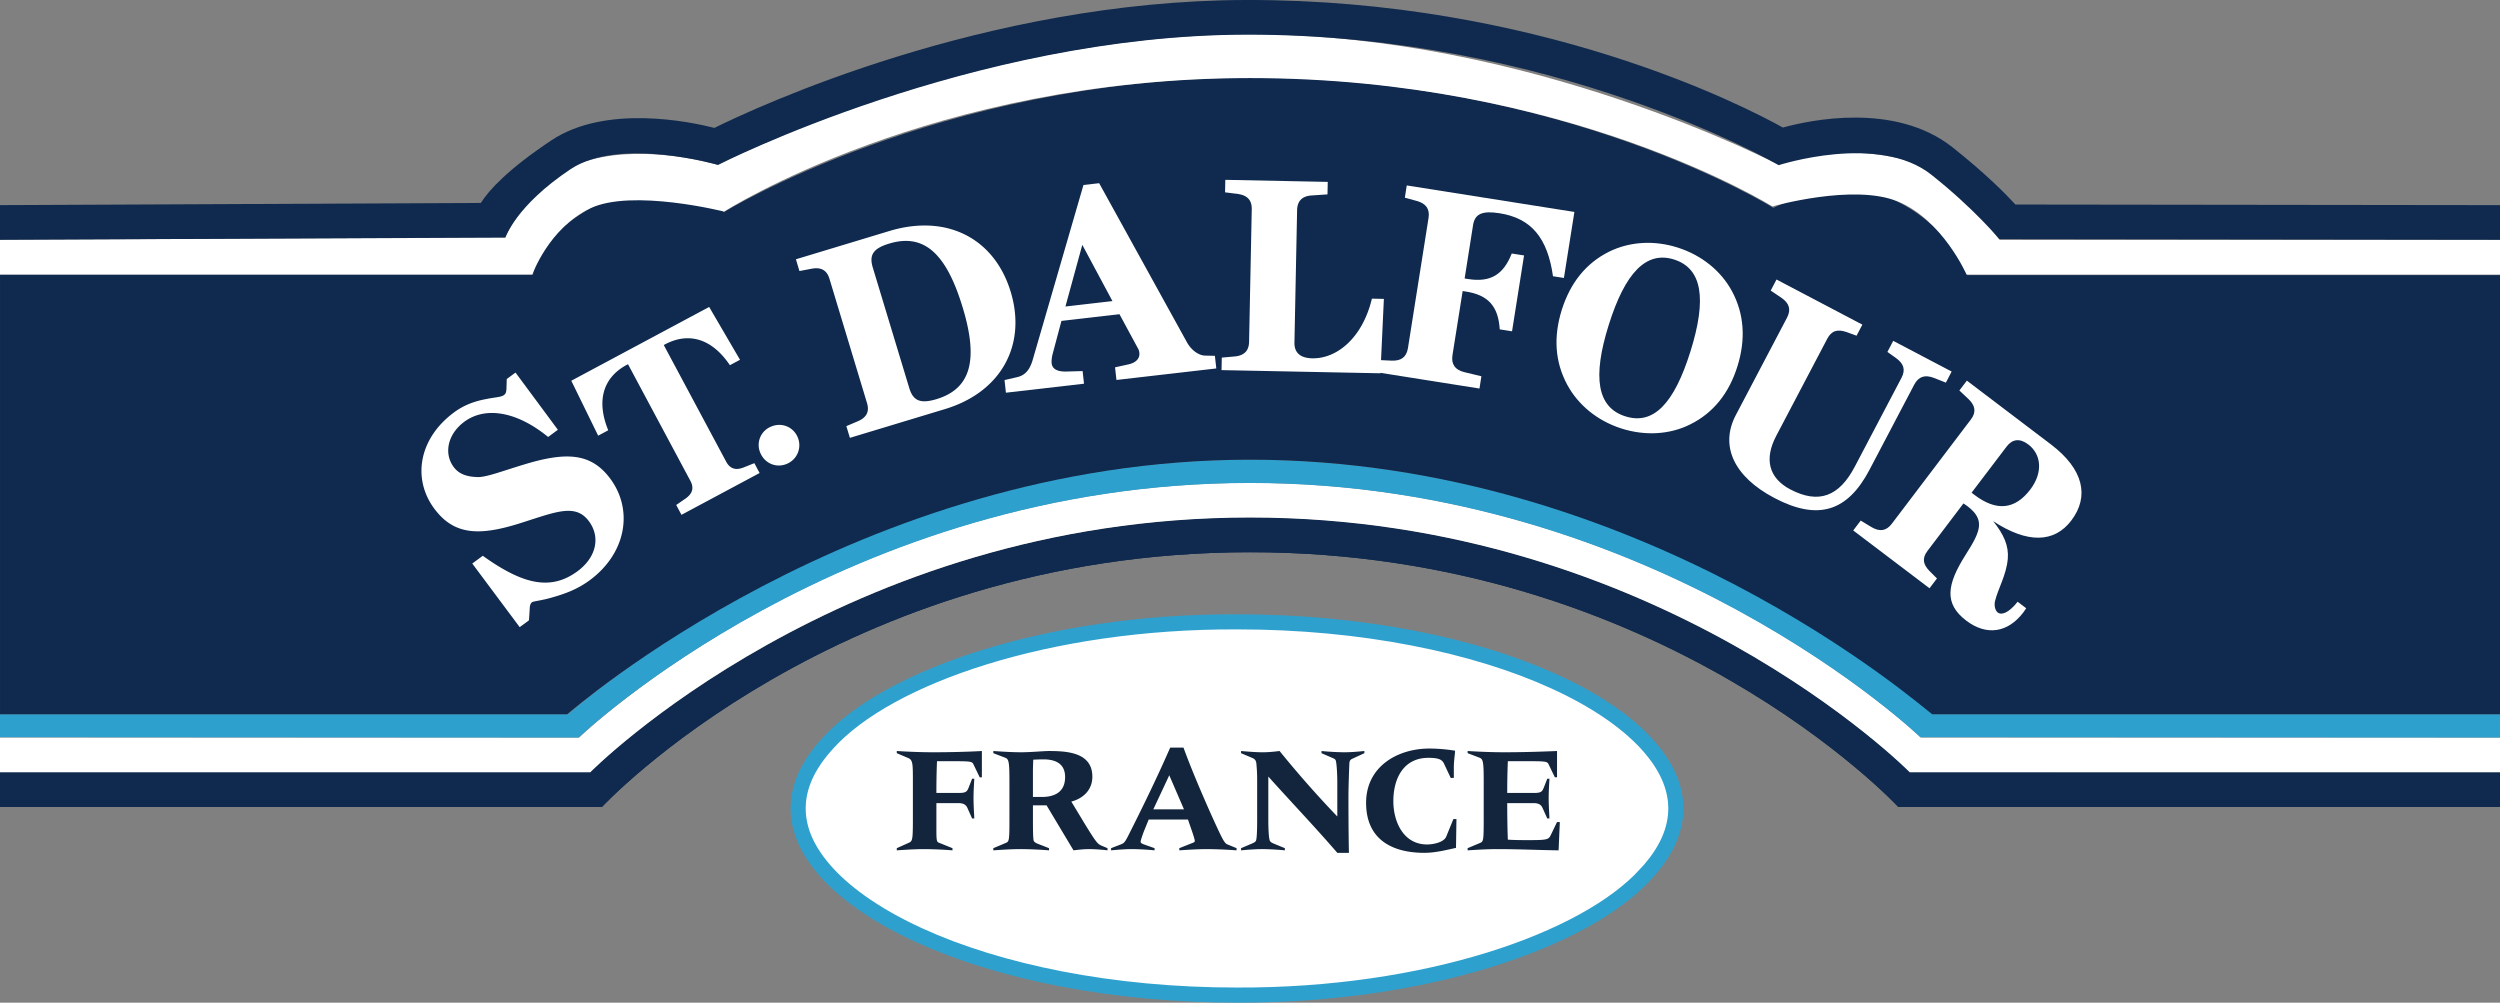 <?xml version="1.0" encoding="UTF-8" standalone="no"?>
<svg
   xmlns:dc="http://purl.org/dc/elements/1.1/"
   xmlns:cc="http://creativecommons.org/ns#"
   xmlns:rdf="http://www.w3.org/1999/02/22-rdf-syntax-ns#"
   xmlns:svg="http://www.w3.org/2000/svg"
   xmlns="http://www.w3.org/2000/svg"
   xmlns:xlink="http://www.w3.org/1999/xlink"
   xmlns:sodipodi="http://sodipodi.sourceforge.net/DTD/sodipodi-0.dtd"
   xmlns:inkscape="http://www.inkscape.org/namespaces/inkscape"
   width="1000"
   height="401.055"
   viewBox="0 0 1000 401.055"
   version="1.1"
   id="svg588"
   sodipodi:docname="St.Dalfour.svg"
   inkscape:version="0.92.4 (5da689c313, 2019-01-14)">
  <rect x="0" y="0" width="1000" height="401.055" fill="#808080" stroke="none"/>
  <sodipodi:namedview
     pagecolor="#ffffff"
     bordercolor="#666666"
     borderopacity="1"
     objecttolerance="10"
     gridtolerance="10"
     guidetolerance="10"
     inkscape:pageopacity="0"
     inkscape:pageshadow="2"
     inkscape:window-width="1920"
     inkscape:window-height="1017"
     id="namedview590"
     showgrid="false"
     fit-margin-top="0"
     fit-margin-left="0"
     fit-margin-right="0"
     fit-margin-bottom="0"
     inkscape:zoom="0.77256945"
     inkscape:cx="476.65006"
     inkscape:cy="91.004645"
     inkscape:window-x="1912"
     inkscape:window-y="-8"
     inkscape:window-maximized="1"
     inkscape:current-layer="g586" />
  <title
     id="title549">St.Dalfour</title>
  <defs
     id="defs552">
    <path
       d="m 0,66.998 h 51 c 0,0 21.85,-22.004 57,-22.004 35.15,0 57,22.004 57,22.004 L 216,67 v 3 l -52,-0.002 c 0,0 -20.397,-22.007 -56,-22.007 -35.603,0 -56,22.01 -56,22.01 H 0 Z"
       id="a"
       inkscape:connector-curvature="0" />
  </defs>
  <g
     id="g586"
     style="fill:none;fill-rule:evenodd"
     transform="translate(0,314.144)">
    <g
       id="g560"
       transform="matrix(4.63,0,0,4.63,0,-315.453)"
       style="fill:#0f2a4e">
      <use
         xlink:href="#a"
         id="use556"
         x="0"
         y="0"
         width="100%"
         height="100%" />
      <use
         xlink:href="#a"
         id="use558"
         x="0"
         y="0"
         width="100%"
         height="100%" />
    </g>
    <path
       d="m 0,-19.139 231.63,0.009 c 0,0 105.639,-101.88 268.37,-101.88 162.731,0 268.31,101.88 268.31,101.88 H 1000 V -5.24 H 763.889 c 0,0 -100.324,-101.898 -263.889,-101.898 -163.565,0 -263.889,101.898 -263.889,101.898 H 0 Z"
       id="path562"
       inkscape:connector-curvature="0"
       style="fill:#ffffff;stroke-width:4.63" />
    <path
       d="M 0,-28.435 H 227.245 C 227.551,-28.652 341.097,-130.379 500,-130.268 c 159.352,0.083 272.153,101.204 273.056,101.833 H 1000 v 9.306 l -231.866,-0.144 c 0,0 -106.097,-101.681 -268.134,-101.681 -162.037,0 -268.565,101.829 -268.565,101.829 L 0,-19.273 v -9.167 z"
       id="path564"
       inkscape:connector-curvature="0"
       style="fill:#2ea0ce;stroke-width:4.63" />
    <path
       d="M 772.884,-28.444 C 769.56,-30.565 657.269,-130.268 500,-130.268 c -157.255,0 -272.315,101.296 -273.097,101.824 H 0.005 V -204.407 H 213.245 c 0,0 -0.556,-14.528 27.685,-29.13 24.338,-12.593 48.704,4.194 48.704,4.194 0,0 85.88,-52.889 208.181,-53.731 126.62,-0.87 211.537,52.056 211.537,52.056 0,0 27.699,-14.278 51.208,-1.69 20.444,10.958 26.403,28.611 26.403,28.611 H 1000 V -28.449 H 772.884 Z"
       id="path566"
       inkscape:connector-curvature="0"
       style="fill:#0f2a4e;stroke-width:4.63" />
    <path
       d="m 0,-218.213 202.088,-1.005 c 0,0 10.847,-24.523 34.023,-30.958 23.176,-6.435 50.917,1.954 50.917,1.954 0,0 100.88,-52.213 212.972,-52.213 112.088,0 211.403,52.208 211.403,52.208 0,0 18.889,-8.889 47.856,-2.681 18.731,4.014 40.648,32.704 40.648,32.704 H 1000 v 13.889 H 786.62 c 0,0 -9.574,-21.81 -27.361,-29.194 -17.787,-7.38 -50.324,1.944 -50.324,1.944 0,0 -81.667,-51.343 -208.935,-51.343 -127.273,0 -210.343,53.398 -210.343,53.398 0,0 -36.88,-9.264 -53.546,-1.296 -16.671,7.968 -23.176,26.491 -23.176,26.491 H 0 Z"
       id="path568"
       inkscape:connector-curvature="0"
       style="fill:#ffffff;stroke-width:4.63" />
    <path
       d="m 285.769,-262.981 c -9.708,-2.477 -43.454,-9.528 -65.204,4.968 -17.315,11.546 -24.87,19.759 -28.231,25.046 L 0,-232.088 v 13.856 l 202.139,-0.884 c 0,0 4.167,-12.745 26.106,-27.366 19.667,-13.116 58.977,-1.694 58.977,-1.694 0,0 101.588,-51.87 211.181,-52.106 123.065,-0.282 213.093,52.204 213.093,52.204 0,0 39.917,-12.94 60.991,3.782 17.227,13.657 27.245,25.806 27.245,25.806 L 1000,-218.231 v -13.856 c 0,0 -187.667,-0.245 -193.847,-0.245 -3.593,-3.935 -11.634,-12.176 -25.065,-22.829 -23.148,-18.361 -57.509,-10.833 -67.926,-7.963 -15.468,-8.602 -98.009,-51.287 -214.806,-51.019 -104.912,0.227 -196.639,43.269 -212.588,51.157 z"
       id="path570"
       inkscape:connector-curvature="0"
       style="fill:#0f2a4e;stroke-width:4.63" />
    <path
       d="m 658.468,35.306 c 8.162,-8.884 11.847,-17.486 11.861,-26.06 -0.014,-8.583 -3.704,-17.194 -11.861,-26.069 -8.12,-8.801 -20.625,-17.37 -36.551,-24.63 -31.843,-14.593 -77.093,-23.986 -127.116,-23.954 -75.046,-0.292 -139.412,21.685 -163.681,48.583 -8.162,8.875 -11.843,17.486 -11.861,26.069 0.018,8.574 3.699,17.176 11.861,26.06 8.12,8.801 20.616,17.366 36.546,24.634 31.843,14.588 77.083,23.981 127.13,23.949 75.032,0.292 139.389,-21.69 163.671,-48.583 z"
       id="path572"
       inkscape:connector-curvature="0"
       style="fill:#ffffff;stroke:#2ea0ce;stroke-width:6.037" />
    <g
       id="g576"
       transform="matrix(4.63,0,0,4.63,0,-315.453)"
       style="fill:#12253c">
      <path
         d="M 82.288,73.746 A 35.88,35.88 0 0 0 79.882,73.64 c -0.802,0 -1.604,0.052 -2.406,0.106 V 73.56 l 1.015,-0.456 c 0.335,-0.145 0.376,-0.212 0.376,-2.03 v -3.236 c 0,-1.59 0,-1.898 -0.415,-2.071 l -0.976,-0.415 v -0.187 c 1.056,0.066 2.11,0.108 3.167,0.108 1.498,0 3.008,-0.041 4.184,-0.107 v 2.271 H 84.64 l -0.548,-1.136 c -0.12,-0.255 -0.321,-0.255 -2.1,-0.255 h -1.041 c -0.04,0.923 -0.053,1.94 -0.053,2.741 h 1.938 c 0.614,0 0.709,-0.107 0.856,-0.48 l 0.293,-0.75 h 0.188 c -0.028,0.55 -0.067,1.097 -0.067,1.672 0,0.575 0.039,1.164 0.067,1.765 H 83.985 L 83.572,70.071 C 83.491,69.897 83.33,69.669 82.836,69.669 h -1.938 v 2.26 c 0,1 0.027,1.083 0.227,1.162 l 1.163,0.469 v 0.187 z m 6.951,-4.611 H 90 c 1.137,0 2.018,-0.44 2.018,-1.723 0,-1.19 -0.881,-1.525 -1.87,-1.525 -0.31,0 -0.59,0.013 -0.882,0.028 -0.014,0.346 -0.028,0.681 -0.028,1.015 v 2.205 z m 6.443,4.611 a 15.216,15.216 0 0 0 -1.564,-0.107 c -0.468,0 -0.923,0.053 -1.375,0.107 l -2.328,-3.889 h -1.176 v 1.216 c 0,1.07 0.014,1.565 0.054,1.804 0.027,0.161 0.253,0.268 0.48,0.348 l 0.856,0.335 v 0.186 a 35.82,35.82 0 0 0 -2.405,-0.107 c -0.803,0 -1.605,0.053 -2.408,0.107 V 73.56 l 1.083,-0.456 c 0.282,-0.12 0.309,-0.199 0.309,-2.03 v -3.235 c 0,-1.778 -0.054,-1.977 -0.376,-2.099 l -1.016,-0.388 v -0.186 c 0.803,0.053 1.605,0.107 2.408,0.107 0.854,0 1.937,-0.107 2.392,-0.107 1.577,0 3.756,0.12 3.756,2.218 0,1.122 -0.762,1.871 -1.818,2.151 l 1.189,1.965 c 0.963,1.566 1.084,1.698 1.43,1.846 l 0.509,0.214 z m 5.334,-6.483 -1.377,2.94 h 2.648 l -1.27,-2.94 z m 5.815,6.483 a 38.727,38.727 0 0 0 -2.5,-0.106 c -0.815,0 -1.63,0.052 -2.447,0.106 V 73.56 l 1.111,-0.442 c 0.187,-0.066 0.226,-0.106 0.226,-0.188 0,-0.108 -0.133,-0.52 -0.2,-0.72 l -0.389,-1.123 h -3.394 l -0.347,0.855 c -0.094,0.215 -0.348,0.935 -0.348,1.042 0,0.106 0.041,0.16 0.295,0.254 l 0.908,0.321 v 0.187 a 22.971,22.971 0 0 0 -1.938,-0.107 c -0.602,0 -1.204,0.053 -1.818,0.107 v -0.187 l 0.87,-0.335 c 0.225,-0.092 0.32,-0.159 0.615,-0.747 1.19,-2.353 2.513,-5.066 3.622,-7.606 h 1.148 c 0.922,2.54 2.501,6.07 3.114,7.352 0.255,0.534 0.457,0.921 0.656,1.001 l 0.816,0.335 z m 8.703,0.215 c -1.938,-2.247 -3.97,-4.37 -5.96,-6.59 v 3.702 c 0,0.855 0.038,1.43 0.092,1.697 0.04,0.228 0.108,0.281 0.428,0.415 l 0.909,0.374 v 0.187 a 23.014,23.014 0 0 0 -1.925,-0.107 c -0.615,0 -1.243,0.053 -1.858,0.107 v -0.187 l 0.977,-0.415 c 0.28,-0.119 0.32,-0.199 0.346,-0.374 0.04,-0.24 0.067,-0.775 0.067,-1.697 V 67.84 c 0,-0.67 -0.013,-0.977 -0.067,-1.578 -0.025,-0.267 -0.12,-0.399 -0.346,-0.495 l -0.977,-0.414 v -0.187 c 0.642,0.054 1.298,0.108 1.858,0.108 0.548,0 1.002,-0.054 1.47,-0.108 a 90.685,90.685 0 0 0 4.986,5.655 v -2.849 c 0,-0.88 -0.054,-1.644 -0.12,-1.938 -0.028,-0.133 -0.107,-0.187 -0.228,-0.24 l -1.015,-0.44 v -0.188 a 22.67,22.67 0 0 0 1.938,0.108 c 0.6,0 1.189,-0.054 1.764,-0.108 v 0.187 l -1.07,0.494 c -0.106,0.054 -0.212,0.122 -0.226,0.39 -0.014,0.185 -0.08,2.07 -0.08,2.872 0,0.775 0,2.806 0.04,4.853 h -1.003 z m 9.251,-7.633 c -0.161,-0.388 -0.414,-0.574 -1.377,-0.574 -2.152,0 -3.033,1.778 -3.033,3.743 0,1.776 0.868,3.742 2.913,3.742 0.481,0 1.443,-0.16 1.657,-0.682 l 0.616,-1.51 h 0.266 l -0.039,2.486 c -0.949,0.214 -1.845,0.429 -2.728,0.429 -2.806,0 -5.038,-1.164 -5.038,-4.32 0,-3.167 2.753,-4.69 5.465,-4.69 0.764,0 1.579,0.08 2.222,0.186 0,0.2 -0.108,0.908 -0.108,1.404 v 0.949 h -0.268 z m 3.397,1.511 c 0,-1.778 -0.054,-1.977 -0.375,-2.1 l -1.014,-0.387 v -0.186 c 1.054,0.065 2.111,0.107 3.166,0.107 1.497,0 3.008,-0.042 4.558,-0.107 v 2.27 h -0.188 l -0.547,-1.135 c -0.122,-0.255 -0.32,-0.255 -2.099,-0.255 h -1.416 a 66.55,66.55 0 0 0 -0.053,2.742 h 2.312 c 0.614,0 0.707,-0.107 0.855,-0.481 l 0.293,-0.75 h 0.188 c -0.027,0.55 -0.067,1.097 -0.067,1.672 0,0.574 0.04,1.163 0.067,1.765 h -0.188 l -0.414,-0.923 c -0.08,-0.174 -0.24,-0.403 -0.734,-0.403 h -2.312 c 0,0.937 0.013,2.113 0.053,3.155 0.602,0.04 1.215,0.04 1.83,0.04 1.631,0 1.698,-0.053 1.9,-0.48 l 0.52,-1.082 h 0.24 l -0.105,2.446 c -1.793,-0.027 -3.53,-0.108 -5.267,-0.108 -0.869,0 -1.725,0.053 -2.592,0.108 V 73.56 l 1.081,-0.455 c 0.281,-0.122 0.308,-0.2 0.308,-2.032 z"
         id="path574"
         inkscape:connector-curvature="0" />
    </g>
    <g
       id="g584"
       transform="matrix(4.63,0,0,4.63,0,-315.453)"
       style="fill:#ffffff">
      <path
         d="m 47.355,38.034 c -2.805,-2.287 -5.489,-2.612 -7.238,-1.316 -1.455,1.074 -1.783,2.748 -0.927,3.905 0.452,0.611 1.128,0.86 2.118,0.876 0.748,10e-4 2.04,-0.502 3.986,-1.092 3.57,-1.082 5.751,-1.036 7.434,1.237 2.01,2.712 1.371,6.438 -1.768,8.76 -1.098,0.812 -2.183,1.191 -3.319,1.513 -0.938,0.271 -1.539,0.293 -1.686,0.403 -0.108,0.076 -0.175,0.255 -0.184,0.46 l -0.07,1.093 -0.803,0.592 -4.097,-5.496 0.908,-0.67 c 3.464,2.481 5.868,3.045 8.19,1.331 1.641,-1.219 1.98,-2.964 0.983,-4.31 -1.169,-1.579 -2.875,-0.802 -5.943,0.165 -3.618,1.147 -5.75,0.998 -7.43,-1.273 -1.884,-2.547 -1.36,-6.024 1.716,-8.3 0.845,-0.625 1.737,-0.96 2.8,-1.158 0.734,-0.152 1.255,-0.152 1.51,-0.338 0.17,-0.124 0.211,-0.288 0.22,-0.585 l 0.025,-0.803 0.757,-0.558 3.66,4.943 z m 6.802,-6.235 c -2.067,1.105 -2.649,3.12 -1.609,5.657 l -0.87,0.466 -2.322,-4.746 11.911,-6.374 2.665,4.564 -0.874,0.467 c -1.545,-2.292 -3.552,-2.896 -5.62,-1.792 -0.036,0.021 -0.057,0.031 -0.092,0.052 l 5.387,10.069 c 0.334,0.626 0.83,0.774 1.512,0.505 l 0.926,-0.371 0.454,0.852 -6.75,3.612 -0.455,-0.851 0.802,-0.551 c 0.603,-0.422 0.757,-0.916 0.42,-1.539 l -5.387,-10.072 -0.098,0.052 m 12.45,5.343 c 0.904,-0.389 1.91,-0.003 2.302,0.901 a 1.743,1.743 0 0 1 -0.923,2.31 c -0.906,0.39 -1.904,-0.024 -2.292,-0.928 a 1.706,1.706 0 0 1 0.913,-2.282 m 6.513,-0.046 1.003,-0.426 c 0.738,-0.32 1.007,-0.822 0.782,-1.564 L 71.658,24.363 c -0.225,-0.743 -0.727,-1.01 -1.519,-0.868 l -1.074,0.203 -0.303,-1.016 8.075,-2.442 c 4.966,-1.502 9.086,0.642 10.483,5.262 1.382,4.571 -0.809,8.65 -5.682,10.124 l -8.214,2.484 -0.305,-1.013 m 7.79,-2.332 c 3.004,-0.909 3.621,-3.429 2.263,-7.91 -1.396,-4.619 -3.305,-6.45 -6.35,-5.528 -1.377,0.416 -1.753,0.971 -1.418,2.074 l 3.15,10.406 c 0.333,1.102 0.957,1.382 2.355,0.958"
         id="path578"
         inkscape:connector-curvature="0" />
      <path
         d="m 86.783,33.118 1.078,-0.249 c 0.704,-0.154 1.107,-0.643 1.353,-1.48 l 4.39,-15.124 1.356,-0.155 7.584,13.743 c 0.392,0.715 1.04,1.133 1.545,1.15 l 0.87,0.021 0.121,1.09 -8.626,0.995 -0.12,-1.092 1.175,-0.258 c 0.657,-0.15 0.976,-0.529 0.925,-0.99 a 0.972,0.972 0 0 0 -0.143,-0.425 l -1.576,-2.915 -5.013,0.578 -0.73,2.737 c -0.122,0.432 -0.134,0.752 -0.117,0.921 0.054,0.486 0.467,0.733 1.262,0.716 l 1.415,-0.039 0.118,1.09 -6.746,0.778 -0.12,-1.092 z m 6.72,-11.68 -1.457,5.325 4.061,-0.468 -2.604,-4.858 z m 12.051,9.739 1.106,-0.097 c 0.821,-0.078 1.238,-0.48 1.252,-1.272 l 0.231,-11.446 c 0.015,-0.792 -0.387,-1.208 -1.202,-1.322 l -1.103,-0.141 0.02,-1.08 8.85,0.178 -0.021,1.079 -1.374,0.093 c -0.817,0.056 -1.234,0.479 -1.252,1.27 l -0.23,11.447 c -0.014,0.866 0.505,1.33 1.536,1.353 2.187,0.043 4.369,-1.834 5.156,-5.156 l 1.035,0.023 -0.299,6.426 -13.727,-0.274 z"
         id="path580"
         inkscape:connector-curvature="0" />
      <path
         d="m 119.15,31.39 1.08,0.05 c 0.819,0.033 1.282,-0.306 1.407,-1.083 l 1.779,-11.244 c 0.122,-0.777 -0.217,-1.243 -1.002,-1.464 l -1.044,-0.287 0.164,-1.059 14.483,2.29 -0.905,5.703 -0.944,-0.148 c -0.47,-3.313 -1.872,-5.008 -4.61,-5.442 -1.467,-0.23 -2.135,0.026 -2.294,1.015 l -0.73,4.621 c 0.12,0.018 0.214,0.032 0.307,0.048 1.916,0.304 3.037,-0.365 3.764,-2.206 l 1.063,0.167 -1.038,6.554 -1.063,-0.168 c -0.122,-1.978 -0.984,-2.96 -2.9,-3.262 l -0.303,-0.049 -0.88,5.54 c -0.12,0.777 0.214,1.266 1.006,1.463 l 1.492,0.36 -0.165,1.06 -8.833,-1.399 z m 19.856,-9.36 c 1.778,-0.876 3.898,-1.014 5.955,-0.353 2.06,0.66 3.735,2.02 4.67,3.765 1.057,1.957 1.205,4.15 0.47,6.494 -0.735,2.343 -2.095,4.029 -4.074,5.01 -1.755,0.882 -3.895,1.014 -5.956,0.353 -2.06,-0.661 -3.714,-2.012 -4.667,-3.766 -1.06,-1.954 -1.213,-4.127 -0.48,-6.471 0.736,-2.344 2.106,-4.05 4.082,-5.031 m 1.395,14.215 c 2.425,0.78 4.22,-1.056 5.645,-5.612 1.428,-4.557 1.003,-7.154 -1.405,-7.927 -2.408,-0.772 -4.24,1.12 -5.661,5.658 -1.422,4.535 -0.986,7.11 1.42,7.88 m 12.9,7.062 c -3.519,-1.846 -4.727,-4.517 -3.342,-7.155 l 4.428,-8.424 c 0.367,-0.7 0.195,-1.253 -0.485,-1.719 l -0.924,-0.622 0.502,-0.957 7.417,3.9 -0.503,0.955 -0.844,-0.307 c -0.803,-0.286 -1.323,-0.125 -1.69,0.577 l -4.404,8.38 c -1.074,2.042 -0.62,3.663 1.212,4.626 2.453,1.29 4.22,0.617 5.572,-1.958 l 4.036,-7.678 c 0.365,-0.702 0.207,-1.22 -0.486,-1.719 l -0.73,-0.519 0.502,-0.958 5.048,2.653 -0.499,0.958 -1.037,-0.41 c -0.77,-0.294 -1.32,-0.124 -1.693,0.577 l -3.867,7.36 c -1.898,3.616 -4.447,4.422 -8.214,2.44 m 13.223,4.57 c -0.475,0.623 -0.403,1.154 0.189,1.752 l 0.63,0.629 -0.645,0.846 -6.59,-4.994 0.647,-0.852 0.94,0.568 c 0.703,0.411 1.268,0.333 1.742,-0.289 l 6.835,-9.014 c 0.474,-0.62 0.392,-1.187 -0.193,-1.752 l -0.8,-0.753 0.648,-0.852 7.267,5.514 c 2.82,2.14 3.333,4.493 1.756,6.57 -1.474,1.948 -3.808,1.995 -6.75,0.058 0.918,1.144 1.359,2.135 1.262,3.25 -0.128,1.423 -0.833,2.552 -1.104,3.656 -0.096,0.403 0.026,0.826 0.236,0.984 0.362,0.272 0.998,-0.018 1.719,-0.929 l 0.738,0.562 c -0.084,0.113 -0.153,0.241 -0.24,0.353 -1.346,1.777 -3.19,2.043 -4.933,0.722 -1.947,-1.478 -1.684,-3.124 -0.056,-5.7 1.293,-2.023 1.716,-3.01 0.142,-4.202 -0.091,-0.072 -0.22,-0.14 -0.333,-0.228 l -3.107,4.1 m 4.058,-4.838 c 1.887,1.437 3.498,1.286 4.829,-0.472 1.09,-1.436 0.976,-3.013 -0.184,-3.889 -0.718,-0.544 -1.368,-0.474 -1.868,0.188 l -3.026,3.985 c 0.075,0.058 0.174,0.13 0.249,0.188"
         id="path582"
         inkscape:connector-curvature="0" />
    </g>
  </g>
</svg>

